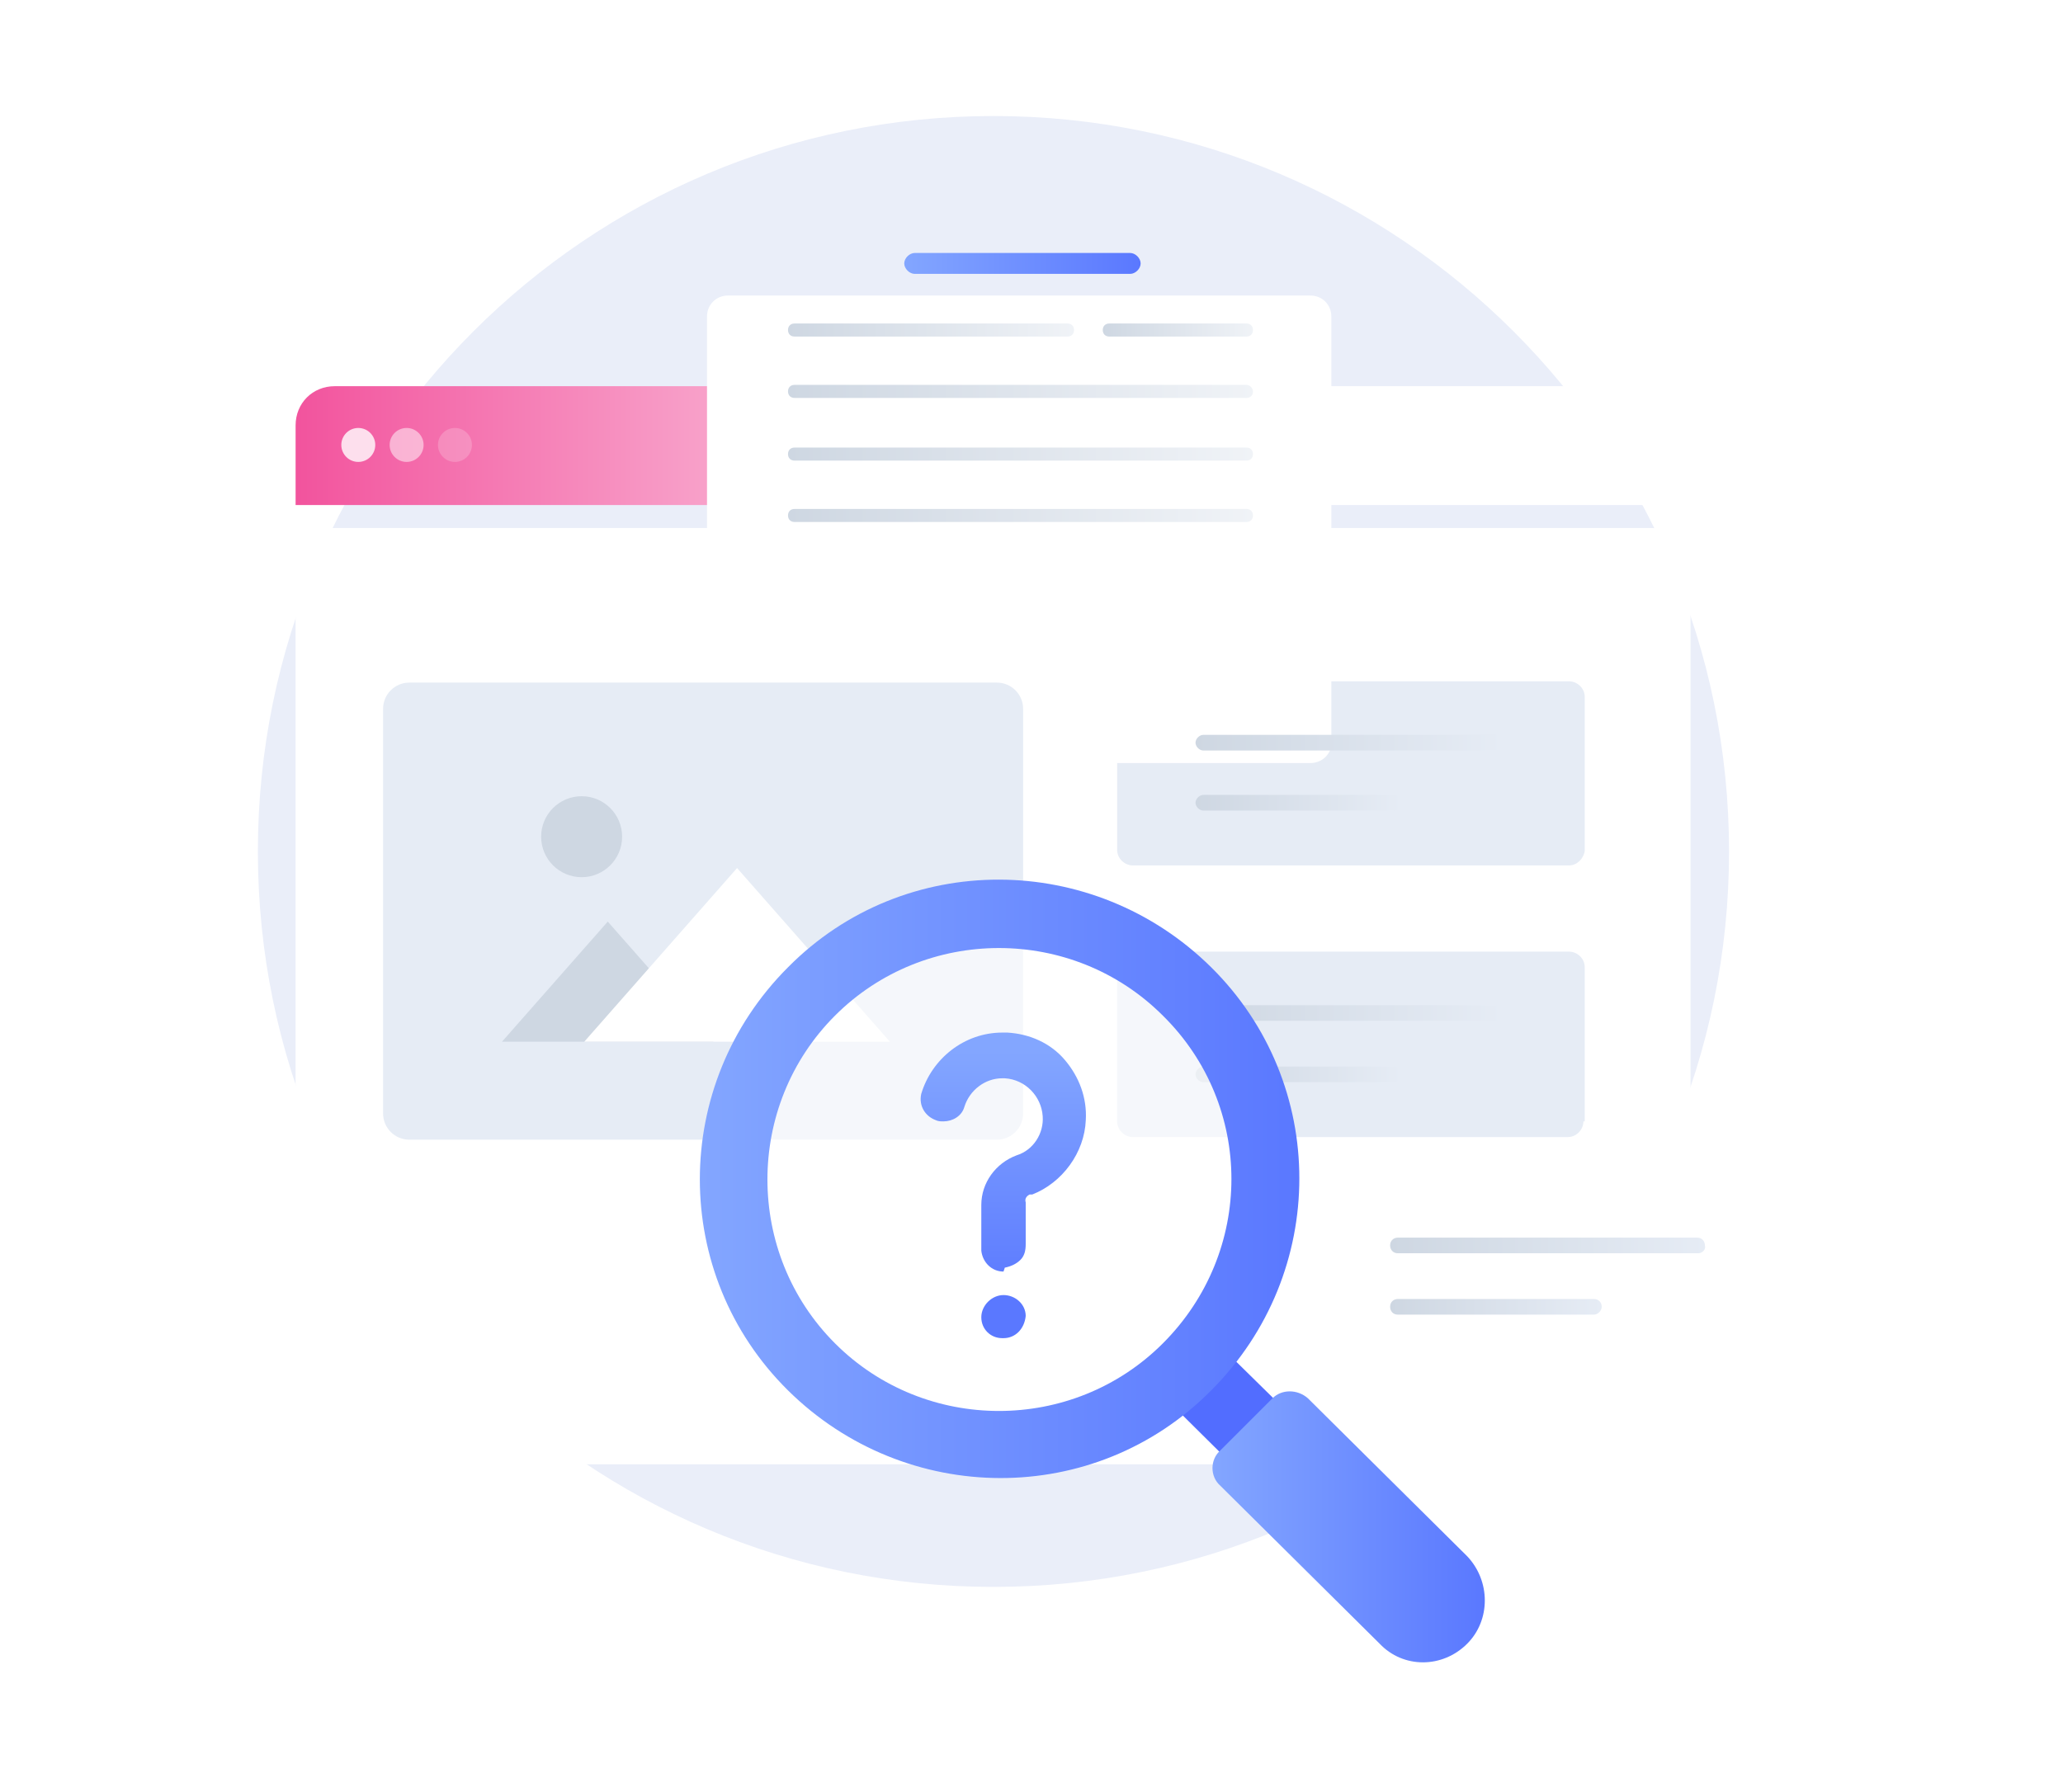 <svg width="160" height="139" viewBox="0 0 160 139" fill="none" xmlns="http://www.w3.org/2000/svg">
<path d="M77.049 123.099C108.557 123.099 134.099 97.557 134.099 66.049C134.099 34.542 108.557 9 77.049 9C45.542 9 20 34.542 20 66.049C20 97.557 45.542 123.099 77.049 123.099Z" fill="#EAEEF9"/>
<g filter="url(#filter0_d)">
<path d="M128.073 29.957C129.795 29.957 131.112 31.273 131.112 32.996V99.548C131.112 101.27 129.795 102.587 128.073 102.587H25.965C24.242 102.587 22.925 101.27 22.925 99.548V32.996C22.925 31.273 24.242 29.957 25.965 29.957H128.073Z" fill="white"/>
</g>
<path d="M131.112 32.996V39.175H22.926V32.996C22.926 31.273 24.242 29.957 25.965 29.957H128.073C129.795 29.957 131.112 31.273 131.112 32.996Z" fill="url(#paint0_linear)"/>
<path opacity="0.8" d="M27.788 35.832C28.515 35.832 29.105 35.242 29.105 34.515C29.105 33.788 28.515 33.198 27.788 33.198C27.061 33.198 26.471 33.788 26.471 34.515C26.471 35.242 27.061 35.832 27.788 35.832Z" fill="white"/>
<path opacity="0.5" d="M31.536 35.832C32.263 35.832 32.853 35.242 32.853 34.515C32.853 33.788 32.263 33.198 31.536 33.198C30.809 33.198 30.219 33.788 30.219 34.515C30.219 35.242 30.809 35.832 31.536 35.832Z" fill="white"/>
<path opacity="0.2" d="M35.284 35.832C36.011 35.832 36.601 35.242 36.601 34.515C36.601 33.788 36.011 33.198 35.284 33.198C34.557 33.198 33.967 33.788 33.967 34.515C33.967 35.242 34.557 35.832 35.284 35.832Z" fill="white"/>
<path d="M121.691 67.133H87.858C87.25 67.133 86.642 66.626 86.642 65.917V54.066C86.642 53.458 87.148 52.85 87.858 52.85H121.691C122.299 52.85 122.907 53.356 122.907 54.066V66.019C122.805 66.626 122.299 67.133 121.691 67.133Z" fill="#E6ECF5"/>
<path d="M122.805 86.987C122.805 87.595 122.299 88.203 121.59 88.203H87.858C87.25 88.203 86.642 87.696 86.642 86.987V75.034C86.642 74.426 87.148 73.819 87.858 73.819H121.691C122.299 73.819 122.907 74.325 122.907 75.034V86.987H122.805Z" fill="#E6ECF5"/>
<g filter="url(#filter1_d)">
<path d="M101.634 48.19H56.455C55.544 48.19 54.834 47.481 54.834 46.569V13.546C54.834 12.635 55.544 11.926 56.455 11.926H101.634C102.546 11.926 103.255 12.635 103.255 13.546V46.671C103.255 47.481 102.546 48.19 101.634 48.19Z" fill="white"/>
</g>
<path d="M87.655 21.245H70.941C70.536 21.245 70.13 20.84 70.13 20.435C70.13 20.029 70.536 19.624 70.941 19.624H87.655C88.06 19.624 88.465 20.029 88.465 20.435C88.465 20.84 88.06 21.245 87.655 21.245Z" fill="url(#paint1_linear)"/>
<path d="M82.793 26.107H61.621C61.318 26.107 61.115 25.905 61.115 25.601C61.115 25.297 61.318 25.094 61.621 25.094H82.793C83.097 25.094 83.299 25.297 83.299 25.601C83.299 25.905 83.097 26.107 82.793 26.107Z" fill="url(#paint2_linear)"/>
<path d="M96.671 26.107H86.034C85.73 26.107 85.528 25.905 85.528 25.601C85.528 25.297 85.73 25.094 86.034 25.094H96.671C96.974 25.094 97.177 25.297 97.177 25.601C97.177 25.905 96.974 26.107 96.671 26.107Z" fill="url(#paint3_linear)"/>
<path d="M96.67 29.855H82.793H81.881H61.621C61.318 29.855 61.115 30.058 61.115 30.362C61.115 30.666 61.318 30.868 61.621 30.868H81.881H82.793H96.67C96.974 30.868 97.177 30.666 97.177 30.362C97.177 30.159 96.974 29.855 96.67 29.855Z" fill="url(#paint4_linear)"/>
<path d="M96.67 34.718H82.793H81.881H61.621C61.318 34.718 61.115 34.92 61.115 35.224C61.115 35.528 61.318 35.731 61.621 35.731H81.881H82.793H96.67C96.974 35.731 97.177 35.528 97.177 35.224C97.177 34.92 96.974 34.718 96.67 34.718Z" fill="url(#paint5_linear)"/>
<path d="M96.67 39.479H82.793H81.881H61.621C61.318 39.479 61.115 39.681 61.115 39.985C61.115 40.289 61.318 40.492 61.621 40.492H81.881H82.793H96.67C96.974 40.492 97.177 40.289 97.177 39.985C97.177 39.681 96.974 39.479 96.67 39.479Z" fill="url(#paint6_linear)"/>
<g filter="url(#filter2_d)">
<path d="M136.278 105.93H103.457C102.546 105.93 101.735 105.221 101.735 104.208V93.268C101.735 92.356 102.444 91.546 103.457 91.546H136.278C137.19 91.546 138 92.255 138 93.268V104.208C137.899 105.221 137.19 105.93 136.278 105.93Z" fill="white"/>
</g>
<path d="M131.72 97.218H108.421C108.016 97.218 107.813 96.915 107.813 96.611C107.813 96.205 108.117 96.003 108.421 96.003H131.618C132.023 96.003 132.226 96.307 132.226 96.611C132.327 96.915 132.023 97.218 131.72 97.218Z" fill="url(#paint7_linear)"/>
<path d="M123.616 101.979H108.421C108.016 101.979 107.813 101.676 107.813 101.372C107.813 100.966 108.117 100.764 108.421 100.764H123.616C124.021 100.764 124.224 101.068 124.224 101.372C124.224 101.676 123.92 101.979 123.616 101.979Z" fill="url(#paint8_linear)"/>
<path d="M116.018 58.219H93.328C93.024 58.219 92.72 57.915 92.72 57.611C92.72 57.307 93.024 57.003 93.328 57.003H116.018C116.322 57.003 116.626 57.307 116.626 57.611C116.626 57.915 116.322 58.219 116.018 58.219Z" fill="url(#paint9_linear)"/>
<path d="M108.117 62.878H93.328C93.024 62.878 92.72 62.575 92.72 62.271C92.72 61.967 93.024 61.663 93.328 61.663H108.117C108.421 61.663 108.725 61.967 108.725 62.271C108.725 62.575 108.421 62.878 108.117 62.878Z" fill="url(#paint10_linear)"/>
<path d="M116.018 79.187H93.328C93.024 79.187 92.72 78.883 92.72 78.58C92.72 78.276 93.024 77.972 93.328 77.972H116.018C116.322 77.972 116.626 78.276 116.626 78.58C116.626 78.985 116.322 79.187 116.018 79.187Z" fill="url(#paint11_linear)"/>
<path d="M108.117 83.948H93.328C93.024 83.948 92.72 83.644 92.72 83.341C92.72 83.037 93.024 82.733 93.328 82.733H108.117C108.421 82.733 108.725 83.037 108.725 83.341C108.725 83.644 108.421 83.948 108.117 83.948Z" fill="url(#paint12_linear)"/>
<path d="M77.323 88.406H31.738C30.624 88.406 29.712 87.494 29.712 86.379V54.977C29.712 53.863 30.624 52.951 31.738 52.951H77.323C78.437 52.951 79.349 53.863 79.349 54.977V86.379C79.349 87.494 78.437 88.406 77.323 88.406Z" fill="#E6ECF5"/>
<path d="M55.341 80.808H38.931L47.136 71.489L55.341 80.808Z" fill="#CED7E2"/>
<path d="M69.016 80.808H45.312L57.164 67.336L69.016 80.808Z" fill="white"/>
<path d="M45.11 68.045C46.844 68.045 48.25 66.639 48.25 64.904C48.25 63.17 46.844 61.764 45.11 61.764C43.375 61.764 41.969 63.17 41.969 64.904C41.969 66.639 43.375 68.045 45.11 68.045Z" fill="#CED7E2"/>
<path opacity="0.6" d="M77.323 112.413C88.344 112.413 97.278 103.479 97.278 92.457C97.278 81.436 88.344 72.502 77.323 72.502C66.301 72.502 57.367 81.436 57.367 92.457C57.367 103.479 66.301 112.413 77.323 112.413Z" fill="white"/>
<path d="M107.205 116.769L102.951 120.922L90.795 108.868L94.948 104.714L107.205 116.769Z" fill="#526DFF"/>
<path d="M61.115 75.034C51.998 84.151 51.998 98.839 61.115 107.855C70.232 116.87 84.92 116.972 93.936 107.855C103.052 98.738 103.052 84.05 93.936 75.034C84.819 66.019 70.13 65.917 61.115 75.034ZM90.187 104.208C83.198 111.198 71.751 111.198 64.762 104.208C57.772 97.218 57.772 85.772 64.762 78.782C71.751 71.793 83.198 71.793 90.187 78.782C97.278 85.772 97.278 97.117 90.187 104.208Z" fill="url(#paint13_linear)"/>
<path d="M113.79 127.506C111.865 129.431 108.826 129.431 107.003 127.506L94.644 115.249C93.834 114.54 93.834 113.223 94.644 112.514L98.696 108.462C99.406 107.753 100.621 107.753 101.431 108.462L113.79 120.72C115.613 122.644 115.613 125.683 113.79 127.506Z" fill="url(#paint14_linear)"/>
<path d="M77.728 103.803C76.816 103.803 76.107 103.094 76.107 102.182C76.107 101.27 76.917 100.46 77.829 100.46C78.741 100.46 79.551 101.169 79.551 102.081C79.45 103.094 78.741 103.803 77.829 103.803H77.728ZM77.829 98.637C76.917 98.637 76.208 97.927 76.107 97.016C76.107 96.915 76.107 96.915 76.107 96.813V93.47C76.107 91.748 77.221 90.229 78.842 89.621C80.159 89.216 80.969 87.899 80.868 86.582C80.767 85.063 79.551 83.746 77.93 83.644H77.728C76.411 83.644 75.195 84.556 74.79 85.873C74.588 86.582 73.878 86.987 73.169 86.987C72.967 86.987 72.764 86.987 72.561 86.886C71.751 86.582 71.245 85.772 71.447 84.86C72.258 82.125 74.79 80.099 77.728 80.099C77.829 80.099 78.032 80.099 78.133 80.099C79.855 80.2 81.476 80.909 82.59 82.226C83.704 83.543 84.312 85.164 84.211 86.886C84.109 89.418 82.387 91.748 80.058 92.66H79.956H79.855C79.652 92.761 79.45 92.964 79.551 93.268V96.509C79.551 97.016 79.45 97.421 79.146 97.725C78.842 98.029 78.437 98.231 77.93 98.333L77.829 98.637Z" fill="url(#paint15_linear)"/>
<defs>
<filter id="filter0_d" x="0.926" y="18.957" width="152.186" height="116.631" filterUnits="userSpaceOnUse" color-interpolation-filters="sRGB">
<feFlood flood-opacity="0" result="BackgroundImageFix"/>
<feColorMatrix in="SourceAlpha" type="matrix" values="0 0 0 0 0 0 0 0 0 0 0 0 0 0 0 0 0 0 127 0"/>
<feOffset dy="11"/>
<feGaussianBlur stdDeviation="11"/>
<feColorMatrix type="matrix" values="0 0 0 0 0.398 0 0 0 0 0.477 0 0 0 0 0.575 0 0 0 0.18 0"/>
<feBlend mode="normal" in2="BackgroundImageFix" result="effect1_dropShadow"/>
<feBlend mode="normal" in="SourceGraphic" in2="effect1_dropShadow" result="shape"/>
</filter>
<filter id="filter1_d" x="32.834" y="0.926" width="92.42" height="80.265" filterUnits="userSpaceOnUse" color-interpolation-filters="sRGB">
<feFlood flood-opacity="0" result="BackgroundImageFix"/>
<feColorMatrix in="SourceAlpha" type="matrix" values="0 0 0 0 0 0 0 0 0 0 0 0 0 0 0 0 0 0 127 0"/>
<feOffset dy="11"/>
<feGaussianBlur stdDeviation="11"/>
<feColorMatrix type="matrix" values="0 0 0 0 0.398 0 0 0 0 0.477 0 0 0 0 0.575 0 0 0 0.18 0"/>
<feBlend mode="normal" in2="BackgroundImageFix" result="effect1_dropShadow"/>
<feBlend mode="normal" in="SourceGraphic" in2="effect1_dropShadow" result="shape"/>
</filter>
<filter id="filter2_d" x="79.735" y="80.546" width="80.265" height="58.384" filterUnits="userSpaceOnUse" color-interpolation-filters="sRGB">
<feFlood flood-opacity="0" result="BackgroundImageFix"/>
<feColorMatrix in="SourceAlpha" type="matrix" values="0 0 0 0 0 0 0 0 0 0 0 0 0 0 0 0 0 0 127 0"/>
<feOffset dy="11"/>
<feGaussianBlur stdDeviation="11"/>
<feColorMatrix type="matrix" values="0 0 0 0 0.398 0 0 0 0 0.477 0 0 0 0 0.575 0 0 0 0.18 0"/>
<feBlend mode="normal" in2="BackgroundImageFix" result="effect1_dropShadow"/>
<feBlend mode="normal" in="SourceGraphic" in2="effect1_dropShadow" result="shape"/>
</filter>
<linearGradient id="paint0_linear" x1="22.752" y1="34.547" x2="93.64" y2="34.547" gradientUnits="userSpaceOnUse">
<stop stop-color="#F2539D"/>
<stop offset="1" stop-color="white"/>
</linearGradient>
<linearGradient id="paint1_linear" x1="70.108" y1="20.411" x2="88.469" y2="20.411" gradientUnits="userSpaceOnUse">
<stop stop-color="#83A6FF"/>
<stop offset="1" stop-color="#5A78FF"/>
</linearGradient>
<linearGradient id="paint2_linear" x1="61.095" y1="25.604" x2="83.307" y2="25.604" gradientUnits="userSpaceOnUse">
<stop stop-color="#CED7E2"/>
<stop offset="1" stop-color="#F0F3F7"/>
</linearGradient>
<linearGradient id="paint3_linear" x1="85.499" y1="25.604" x2="97.228" y2="25.604" gradientUnits="userSpaceOnUse">
<stop stop-color="#CED7E2"/>
<stop offset="1" stop-color="#F0F3F7"/>
</linearGradient>
<linearGradient id="paint4_linear" x1="61.095" y1="30.418" x2="97.228" y2="30.418" gradientUnits="userSpaceOnUse">
<stop stop-color="#CED7E2"/>
<stop offset="1" stop-color="#F0F3F7"/>
</linearGradient>
<linearGradient id="paint5_linear" x1="61.095" y1="35.232" x2="97.228" y2="35.232" gradientUnits="userSpaceOnUse">
<stop stop-color="#CED7E2"/>
<stop offset="1" stop-color="#F0F3F7"/>
</linearGradient>
<linearGradient id="paint6_linear" x1="61.095" y1="40.046" x2="97.228" y2="40.046" gradientUnits="userSpaceOnUse">
<stop stop-color="#CED7E2"/>
<stop offset="1" stop-color="#F0F3F7"/>
</linearGradient>
<linearGradient id="paint7_linear" x1="107.789" y1="96.542" x2="132.328" y2="96.542" gradientUnits="userSpaceOnUse">
<stop stop-color="#CED7E2"/>
<stop offset="1" stop-color="#E6ECF5"/>
</linearGradient>
<linearGradient id="paint8_linear" x1="107.789" y1="101.367" x2="124.253" y2="101.367" gradientUnits="userSpaceOnUse">
<stop stop-color="#CED7E2"/>
<stop offset="1" stop-color="#E6ECF5"/>
</linearGradient>
<linearGradient id="paint9_linear" x1="92.679" y1="57.561" x2="116.613" y2="57.561" gradientUnits="userSpaceOnUse">
<stop stop-color="#CED7E2"/>
<stop offset="1" stop-color="#E6ECF5"/>
</linearGradient>
<linearGradient id="paint10_linear" x1="92.679" y1="62.267" x2="108.737" y2="62.267" gradientUnits="userSpaceOnUse">
<stop stop-color="#CED7E2"/>
<stop offset="1" stop-color="#E6ECF5"/>
</linearGradient>
<linearGradient id="paint11_linear" x1="92.679" y1="78.601" x2="116.613" y2="78.601" gradientUnits="userSpaceOnUse">
<stop stop-color="#CED7E2"/>
<stop offset="1" stop-color="#E6ECF5"/>
</linearGradient>
<linearGradient id="paint12_linear" x1="92.679" y1="83.308" x2="108.737" y2="83.308" gradientUnits="userSpaceOnUse">
<stop stop-color="#CED7E2"/>
<stop offset="1" stop-color="#E6ECF5"/>
</linearGradient>
<linearGradient id="paint13_linear" x1="54.28" y1="91.45" x2="100.743" y2="91.45" gradientUnits="userSpaceOnUse">
<stop stop-color="#83A6FF"/>
<stop offset="1" stop-color="#5A78FF"/>
</linearGradient>
<linearGradient id="paint14_linear" x1="94.008" y1="118.444" x2="115.178" y2="118.444" gradientUnits="userSpaceOnUse">
<stop stop-color="#83A6FF"/>
<stop offset="1" stop-color="#5A78FF"/>
</linearGradient>
<linearGradient id="paint15_linear" x1="77.9" y1="81.576" x2="77.9" y2="101.079" gradientUnits="userSpaceOnUse">
<stop stop-color="#83A6FF"/>
<stop offset="1" stop-color="#5A78FF"/>
</linearGradient>
</defs>
</svg>
